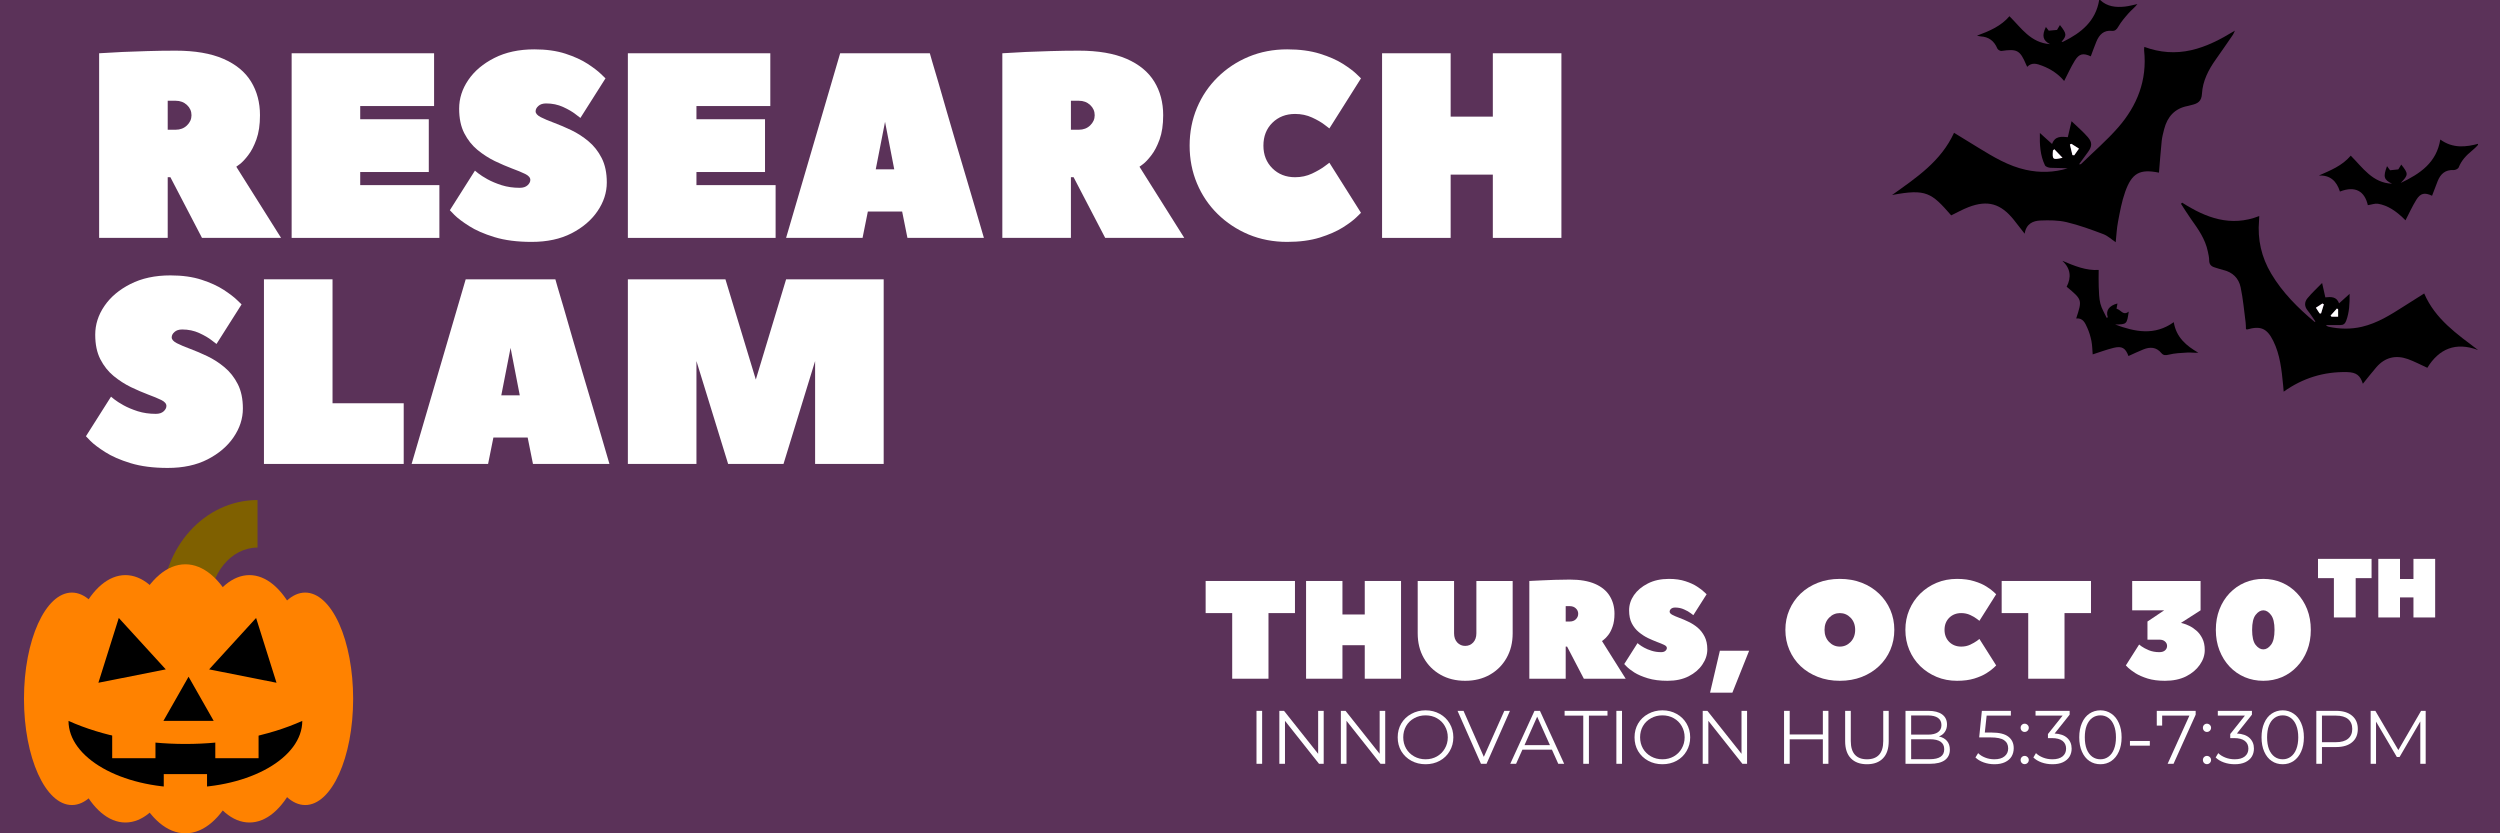 <svg xmlns="http://www.w3.org/2000/svg" xmlns:xlink="http://www.w3.org/1999/xlink" width="600" zoomAndPan="magnify" viewBox="0 0 450 150" height="200" preserveAspectRatio="xMidYMid meet" version="1.0"><defs><g/><clipPath id="fe04ec94c7"><path d="M 340.285 0 L 446.035 0 L 446.035 70.5 L 340.285 70.5 Z M 340.285 0 " clip-rule="nonzero"/></clipPath><clipPath id="be10ba243a"><path d="M 0.543 5 L 63 5 L 63 44 L 0.543 44 Z M 0.543 5 " clip-rule="nonzero"/></clipPath><clipPath id="341bf5321a"><path d="M 52 36 L 106.035 36 L 106.035 70.5 L 52 70.5 Z M 52 36 " clip-rule="nonzero"/></clipPath><clipPath id="ac3d39f4d3"><path d="M 77 25 L 106.035 25 L 106.035 40 L 77 40 Z M 77 25 " clip-rule="nonzero"/></clipPath><clipPath id="92aa0e3a09"><rect x="0" width="107" y="0" height="71"/></clipPath><clipPath id="527b0ee526"><path d="M 4.316 106 L 22 106 L 22 145 L 4.316 145 Z M 4.316 106 " clip-rule="nonzero"/></clipPath><clipPath id="a2d657a21b"><path d="M 46 106 L 63.566 106 L 63.566 145 L 46 145 Z M 46 106 " clip-rule="nonzero"/></clipPath><clipPath id="1c3bc050aa"><rect x="0" width="271" y="0" height="103"/></clipPath><clipPath id="d6af04948e"><rect x="0" width="224" y="0" height="46"/></clipPath></defs><rect x="-45" width="540" fill="#ffffff" y="-15" height="180" fill-opacity="1"/><rect x="-45" width="540" fill="#ffffff" y="-15" height="180" fill-opacity="1"/><rect x="-45" width="540" fill="#5b3259" y="-15" height="180" fill-opacity="1"/><g clip-path="url(#fe04ec94c7)"><g transform="matrix(1, 0, 0, 1, 340, -0)"><g clip-path="url(#92aa0e3a09)"><path fill="#000000" d="M 37.852 0 C 37.227 3.82 34.613 5.91 31.414 7.484 C 31.34 7.52 31.25 7.535 31.164 7.551 C 31.145 7.551 31.117 7.516 31.094 7.5 C 32.051 6.379 32.023 6.07 30.789 4.508 C 30.602 4.82 30.426 5.109 30.262 5.387 C 29.797 5.43 29.34 5.473 28.777 5.523 C 28.66 5.367 28.465 5.117 28.262 4.855 C 27.512 6.41 27.695 7.289 29.008 7.949 C 25.5 7.699 23.828 5.023 21.703 2.918 C 20.18 4.703 18.137 5.574 15.852 6.422 C 16.211 6.492 16.363 6.543 16.516 6.551 C 17.977 6.633 18.949 7.363 19.516 8.727 C 19.609 8.949 20.035 9.207 20.266 9.172 C 23.078 8.758 23.609 9.039 24.707 11.633 C 24.754 11.742 24.809 11.848 24.895 12.031 C 25.75 11.152 26.688 11.492 27.598 11.836 C 29.145 12.422 30.496 13.32 31.547 14.578 C 32.195 13.328 32.75 12.078 33.461 10.922 C 34.246 9.648 34.98 9.504 36.34 10.141 C 36.676 9.25 36.992 8.352 37.355 7.473 C 37.867 6.242 38.668 5.41 40.137 5.551 C 40.691 5.602 40.988 5.336 41.289 4.809 C 41.801 3.922 42.488 3.121 43.172 2.348 C 43.656 1.797 44.262 1.355 44.734 0.73 C 43.988 0.887 43.254 1.102 42.5 1.184 C 40.875 1.359 39.305 1.215 38.027 0.004 C 37.969 0 37.91 0 37.852 0 Z M 37.852 0 " fill-opacity="1" fill-rule="nonzero"/><g clip-path="url(#be10ba243a)"><path fill="#000000" d="M 11.727 23.902 C 9.375 29.051 4.961 31.965 0.566 35.105 C 6.754 33.93 7.68 34.719 11.215 38.766 C 12.258 38.266 13.273 37.688 14.348 37.277 C 17.789 35.965 20.137 36.645 22.484 39.566 C 23.113 40.348 23.719 41.145 24.438 42.066 C 24.719 40.266 25.938 39.742 27.297 39.691 C 28.863 39.629 30.484 39.629 31.992 39.988 C 34.242 40.52 36.43 41.328 38.598 42.145 C 39.402 42.445 40.078 43.098 40.828 43.602 C 40.953 42.441 41.004 41.164 41.242 39.922 C 41.59 38.102 41.914 36.254 42.535 34.52 C 43.746 31.117 45.184 30.387 48.613 31.078 C 48.773 29.176 48.91 27.273 49.105 25.375 C 49.18 24.664 49.367 23.961 49.543 23.266 C 50.125 21.012 51.449 19.508 53.809 19.074 C 54.043 19.031 54.27 18.945 54.5 18.895 C 55.586 18.645 56.281 18.25 56.355 16.855 C 56.484 14.57 57.527 12.547 58.852 10.688 C 59.891 9.227 60.902 7.742 61.922 6.266 C 62.031 6.105 62.094 5.91 62.285 5.512 C 59.676 7.102 57.18 8.406 54.402 9.035 C 51.57 9.676 48.781 9.473 45.977 8.441 C 45.961 8.695 45.922 8.887 45.941 9.07 C 46.52 14.434 44.691 19.023 41.254 22.957 C 39.215 25.289 36.844 27.324 34.621 29.492 C 34.547 29.562 34.449 29.613 34.238 29.559 C 34.773 28.824 35.309 28.09 35.844 27.355 C 36.57 26.355 36.641 25.645 35.816 24.691 C 34.965 23.703 33.957 22.855 32.879 21.816 C 32.629 22.891 32.426 23.75 32.207 24.688 C 31.082 24.59 29.914 24.43 29.371 25.918 C 28.637 25.25 27.98 24.66 27.176 23.934 C 27.121 26.062 27.234 27.977 28.094 29.758 C 28.219 30.012 28.73 30.184 29.07 30.203 C 30.105 30.262 31.141 30.223 32.176 30.305 C 29.68 31.062 27.16 31.125 24.625 30.562 C 21.512 29.875 18.828 28.254 16.152 26.617 C 14.703 25.73 13.258 24.84 11.727 23.902 Z M 29.531 27.086 C 29.613 27.012 29.695 26.938 29.777 26.863 C 30.23 27.336 30.684 27.812 31.254 28.402 C 29.473 28.793 29.41 28.734 29.531 27.086 Z M 34.211 26.75 C 33.887 27.211 33.625 27.582 33.363 27.949 C 33.258 27.938 33.148 27.93 33.039 27.918 C 32.887 27.281 32.734 26.645 32.582 26.008 C 32.668 25.969 32.758 25.926 32.848 25.887 C 33.266 26.152 33.684 26.418 34.211 26.75 Z M 34.211 26.75 " fill-opacity="1" fill-rule="nonzero"/></g><g clip-path="url(#341bf5321a)"><path fill="#000000" d="M 52.578 36.688 C 53.176 37.598 53.746 38.531 54.375 39.418 C 55.664 41.227 56.953 43.027 57.41 45.27 C 57.52 45.797 57.652 46.332 57.652 46.863 C 57.652 47.598 58.02 47.949 58.652 48.137 C 59.168 48.285 59.672 48.48 60.191 48.602 C 61.879 48.992 62.977 50.09 63.316 51.719 C 63.75 53.789 63.934 55.914 64.211 58.02 C 64.266 58.43 64.254 58.848 64.273 59.242 C 64.395 59.273 64.453 59.312 64.496 59.301 C 66.914 58.613 68.055 59.086 69.191 61.375 C 70.426 63.867 70.691 66.598 70.961 69.316 C 71.004 69.73 71.031 70.141 71.062 70.5 C 74.504 68.047 78.297 66.883 82.461 66.977 C 84.168 67.016 84.84 67.586 85.316 69.078 C 86.137 68.07 86.914 67.055 87.75 66.094 C 89.301 64.312 91.238 63.859 93.418 64.633 C 94.562 65.043 95.645 65.625 96.918 66.203 C 99.012 62.785 102.023 61.492 106.055 63.008 C 102.27 60.129 98.352 57.469 96.355 52.824 C 95.074 53.637 93.867 54.395 92.664 55.16 C 90.297 56.668 87.926 58.172 85.141 58.82 C 83.16 59.285 81.18 59.238 79.203 58.828 C 79.012 58.789 78.832 58.703 78.672 58.508 C 79.535 58.508 80.395 58.5 81.254 58.512 C 81.805 58.516 82.109 58.281 82.309 57.75 C 82.879 56.23 82.949 54.668 82.93 52.895 C 82.25 53.508 81.688 54.016 81.031 54.605 C 80.59 53.367 79.586 53.418 78.559 53.523 C 78.375 52.695 78.207 51.949 77.98 50.934 C 77.012 51.934 76.113 52.75 75.348 53.68 C 74.789 54.352 74.754 55.137 75.379 55.895 C 75.891 56.516 76.312 57.211 76.777 57.875 C 76.711 57.906 76.645 57.961 76.633 57.949 C 73.617 55.422 70.848 52.668 68.816 49.254 C 67.062 46.309 66.328 43.113 66.629 39.684 C 66.645 39.477 66.648 39.27 66.664 38.887 C 61.52 40.906 57.062 39.207 52.785 36.477 C 52.719 36.547 52.648 36.617 52.578 36.688 Z M 78.031 54.633 C 78.121 54.68 78.207 54.73 78.293 54.777 C 78.125 55.324 77.953 55.875 77.785 56.426 C 77.695 56.418 77.609 56.41 77.52 56.402 C 77.316 56.086 77.113 55.773 76.863 55.391 C 77.281 55.121 77.656 54.875 78.031 54.633 Z M 79.676 57 C 79.621 56.934 79.562 56.867 79.504 56.805 C 79.887 56.379 80.27 55.953 80.652 55.527 C 80.723 55.578 80.789 55.633 80.859 55.684 C 80.859 56.109 80.859 56.535 80.859 57 C 80.426 57 80.051 57 79.676 57 Z M 79.676 57 " fill-opacity="1" fill-rule="nonzero"/></g><path fill="#000000" d="M 51.277 57.988 C 47.82 60.469 44.336 59.742 40.723 58.418 C 42.836 58.379 42.836 58.379 43.172 56.082 C 42.156 56.902 41.758 55.742 40.977 55.57 C 41.031 55.262 41.082 54.945 41.141 54.625 C 39.613 55.02 38.988 55.93 39.406 57.109 C 39.336 57.145 39.27 57.18 39.203 57.211 C 38.812 56.359 38.289 55.539 38.066 54.645 C 37.82 53.672 37.816 52.629 37.77 51.613 C 37.727 50.633 37.762 49.645 37.762 48.59 C 35.469 48.73 33.391 47.859 31.227 46.945 C 32.727 48.332 32.871 49.926 31.996 51.613 C 34.812 53.953 34.812 53.953 33.715 57.32 C 34.941 57.199 35.324 58.148 35.707 58.992 C 36.051 59.75 36.297 60.566 36.457 61.383 C 36.617 62.191 36.617 63.027 36.684 63.793 C 37.922 63.398 39.172 62.926 40.461 62.609 C 41.965 62.246 42.586 62.645 43.125 64.086 C 44.02 63.684 44.902 63.254 45.809 62.895 C 47.012 62.41 48.137 62.453 49.043 63.551 C 49.406 63.984 49.789 63.984 50.371 63.84 C 51.449 63.574 52.586 63.523 53.703 63.461 C 54.344 63.422 54.996 63.535 55.707 63.492 C 53.535 62.246 51.723 60.727 51.277 57.988 Z M 51.277 57.988 " fill-opacity="1" fill-rule="nonzero"/><g clip-path="url(#ac3d39f4d3)"><path fill="#000000" d="M 83.133 28.016 C 81.574 29.863 79.48 30.664 77.391 31.598 C 79.43 31.5 80.582 32.578 81.188 34.48 C 83.98 33.391 85.641 34.438 86.211 36.934 C 86.918 36.824 87.504 36.59 88.035 36.676 C 89.75 36.953 91.359 37.988 92.988 39.66 C 93.621 38.441 94.199 37.156 94.934 35.969 C 95.688 34.75 96.449 34.609 97.77 35.238 C 98.109 34.352 98.434 33.461 98.789 32.578 C 99.309 31.293 100.172 30.527 101.656 30.613 C 101.957 30.629 102.461 30.383 102.562 30.137 C 103.066 28.852 103.965 27.93 104.996 27.09 C 105.457 26.719 105.871 26.297 106.277 25.824 C 103.855 26.516 101.5 26.742 99.254 25.117 C 98.566 29.289 95.645 31.254 92.129 32.934 C 93.535 31.473 93.535 31.277 92.227 29.625 C 92.031 29.945 91.852 30.238 91.695 30.492 C 91.199 30.543 90.73 30.59 90.207 30.645 C 90.062 30.449 89.875 30.195 89.664 29.906 C 88.941 31.836 89.09 32.344 90.566 33.07 C 87.051 32.922 85.32 30.207 83.133 28.016 Z M 83.133 28.016 " fill-opacity="1" fill-rule="nonzero"/></g><path fill="#ffffff" d="M 29.531 27.086 C 29.41 28.734 29.473 28.793 31.254 28.402 C 30.684 27.809 30.23 27.336 29.777 26.863 C 29.695 26.938 29.613 27.012 29.531 27.086 Z M 29.531 27.086 " fill-opacity="1" fill-rule="nonzero"/><path fill="#ffffff" d="M 34.211 26.75 C 33.684 26.418 33.266 26.152 32.848 25.887 C 32.758 25.93 32.668 25.969 32.582 26.008 C 32.734 26.645 32.887 27.281 33.039 27.918 C 33.148 27.93 33.258 27.941 33.363 27.949 C 33.625 27.582 33.887 27.211 34.211 26.75 Z M 34.211 26.75 " fill-opacity="1" fill-rule="nonzero"/><path fill="#ffffff" d="M 78.031 54.633 C 77.656 54.875 77.281 55.121 76.863 55.391 C 77.113 55.773 77.316 56.086 77.52 56.402 C 77.609 56.41 77.695 56.418 77.785 56.426 C 77.953 55.875 78.125 55.324 78.293 54.777 C 78.207 54.73 78.121 54.68 78.031 54.633 Z M 78.031 54.633 " fill-opacity="1" fill-rule="nonzero"/><path fill="#ffffff" d="M 79.676 57 C 80.051 57 80.426 57 80.859 57 C 80.859 56.535 80.859 56.109 80.859 55.684 C 80.789 55.633 80.723 55.578 80.652 55.527 C 80.27 55.953 79.887 56.379 79.504 56.805 C 79.562 56.867 79.621 56.934 79.676 57 Z M 79.676 57 " fill-opacity="1" fill-rule="nonzero"/></g></g></g><path fill="#7f6000" d="M 46.355 128.059 C 36.855 128.059 29.148 119.539 29.148 109.031 C 29.148 98.523 36.855 90.008 46.355 90.008 L 46.355 98.562 C 41.605 98.562 37.754 103.25 37.754 109.031 C 37.754 114.812 41.605 119.5 46.355 119.5 Z M 46.355 128.059 " fill-opacity="1" fill-rule="evenodd"/><g clip-path="url(#527b0ee526)"><path fill="#ff8200" d="M 4.316 125.785 C 4.316 115.223 8.18 106.664 12.945 106.664 C 15.234 106.664 17.426 108.68 19.047 112.266 C 20.664 115.852 21.574 120.715 21.574 125.785 C 21.574 136.344 17.711 144.906 12.945 144.906 C 8.18 144.906 4.316 136.344 4.316 125.785 Z M 4.316 125.785 " fill-opacity="1" fill-rule="evenodd"/></g><g clip-path="url(#a2d657a21b)"><path fill="#ff8200" d="M 46.309 125.785 C 46.309 115.223 50.172 106.664 54.938 106.664 C 57.227 106.664 59.418 108.68 61.039 112.266 C 62.656 115.852 63.566 120.715 63.566 125.785 C 63.566 136.344 59.703 144.906 54.938 144.906 C 50.172 144.906 46.309 136.344 46.309 125.785 Z M 46.309 125.785 " fill-opacity="1" fill-rule="evenodd"/></g><path fill="#ff8200" d="M 33.742 125.785 C 33.742 113.488 38.738 103.52 44.902 103.52 C 47.859 103.52 50.699 105.863 52.793 110.039 C 54.887 114.215 56.062 119.879 56.062 125.785 C 56.062 138.082 51.066 148.051 44.902 148.051 C 38.738 148.051 33.742 138.082 33.742 125.785 Z M 33.742 125.785 " fill-opacity="1" fill-rule="evenodd"/><path fill="#ff8200" d="M 11.418 125.785 C 11.418 113.488 16.418 103.52 22.578 103.52 C 25.539 103.52 28.379 105.863 30.473 110.039 C 32.566 114.215 33.742 119.879 33.742 125.785 C 33.742 138.082 28.742 148.051 22.578 148.051 C 16.418 148.051 11.418 138.082 11.418 125.785 Z M 11.418 125.785 " fill-opacity="1" fill-rule="evenodd"/><path fill="#ff8200" d="M 21.309 125.785 C 21.309 112.414 26.707 101.574 33.371 101.574 C 36.57 101.574 39.637 104.125 41.898 108.664 C 44.16 113.207 45.434 119.363 45.434 125.785 C 45.434 139.156 40.031 149.996 33.371 149.996 C 26.707 149.996 21.309 139.156 21.309 125.785 Z M 21.309 125.785 " fill-opacity="1" fill-rule="evenodd"/><path fill="#000000" d="M 17.711 122.895 L 21.383 111.234 L 29.84 120.488 Z M 17.711 122.895 " fill-opacity="1" fill-rule="evenodd"/><path fill="#000000" d="M 49.77 122.895 L 46.098 111.234 L 37.641 120.488 Z M 49.77 122.895 " fill-opacity="1" fill-rule="evenodd"/><path fill="#000000" d="M 29.414 129.762 L 33.941 121.809 L 38.465 129.762 Z M 29.414 129.762 " fill-opacity="1" fill-rule="evenodd"/><path fill="#000000" d="M 54.41 129.762 C 54.41 136.398 44.988 141.777 33.371 141.777 C 21.75 141.777 12.332 136.398 12.332 129.762 C 24.684 135.297 42.059 135.297 54.41 129.762 Z M 54.41 129.762 " fill-opacity="1" fill-rule="evenodd"/><path fill="#ff8200" d="M 20.195 129.762 L 27.984 129.762 L 27.984 136.477 L 20.195 136.477 Z M 20.195 129.762 " fill-opacity="1" fill-rule="evenodd"/><path fill="#ff8200" d="M 38.754 129.762 L 46.543 129.762 L 46.543 136.477 L 38.754 136.477 Z M 38.754 129.762 " fill-opacity="1" fill-rule="evenodd"/><path fill="#ff8200" d="M 29.477 139.34 L 37.266 139.34 L 37.266 146.055 L 29.477 146.055 Z M 29.477 139.34 " fill-opacity="1" fill-rule="evenodd"/><g transform="matrix(1, 0, 0, 1, 14, -0)"><g clip-path="url(#1c3bc050aa)"><g fill="#ffffff" fill-opacity="1"><g transform="translate(1, 42.822)"><g><path d="M 35.594 0 L 21.359 0 L 15.672 -10.922 L 15.188 -10.922 L 15.188 0 L 2.844 0 L 2.844 -33.234 C 2.844 -33.234 3.223 -33.254 3.984 -33.297 C 4.742 -33.348 5.77 -33.406 7.062 -33.469 C 8.363 -33.531 9.836 -33.582 11.484 -33.625 C 13.129 -33.676 14.836 -33.703 16.609 -33.703 C 20.086 -33.703 22.953 -33.211 25.203 -32.234 C 27.453 -31.254 29.113 -29.891 30.188 -28.141 C 31.258 -26.398 31.797 -24.379 31.797 -22.078 C 31.797 -20.367 31.582 -18.922 31.156 -17.734 C 30.727 -16.547 30.227 -15.586 29.656 -14.859 C 29.094 -14.129 28.598 -13.602 28.172 -13.281 C 27.742 -12.969 27.531 -12.812 27.531 -12.812 Z M 15.188 -19.469 L 16.609 -19.469 C 17.43 -19.469 18.113 -19.727 18.656 -20.25 C 19.195 -20.77 19.469 -21.379 19.469 -22.078 C 19.469 -22.805 19.195 -23.422 18.656 -23.922 C 18.113 -24.43 17.43 -24.688 16.609 -24.688 L 15.188 -24.688 Z M 15.188 -19.469 "/></g></g></g><g fill="#ffffff" fill-opacity="1"><g transform="translate(35.651, 42.822)"><g><path d="M 15.188 -11.859 L 15.188 -9.5 L 29.438 -9.5 L 29.438 0 L 2.844 0 L 2.844 -33.234 L 28.484 -33.234 L 28.484 -23.734 L 15.188 -23.734 L 15.188 -21.359 L 27.531 -21.359 L 27.531 -11.859 Z M 15.188 -11.859 "/></g></g></g><g fill="#ffffff" fill-opacity="1"><g transform="translate(66.505, 42.822)"><g><path d="M 13.047 -9.016 C 13.648 -9.016 14.117 -9.164 14.453 -9.469 C 14.785 -9.77 14.953 -10.094 14.953 -10.438 C 14.953 -10.852 14.641 -11.211 14.016 -11.516 C 13.398 -11.816 12.609 -12.145 11.641 -12.5 C 10.68 -12.863 9.656 -13.305 8.562 -13.828 C 7.477 -14.359 6.441 -15.023 5.453 -15.828 C 4.473 -16.641 3.676 -17.645 3.062 -18.844 C 2.445 -20.051 2.141 -21.523 2.141 -23.266 C 2.141 -25.098 2.691 -26.82 3.797 -28.438 C 4.898 -30.051 6.461 -31.367 8.484 -32.391 C 10.516 -33.422 12.91 -33.938 15.672 -33.938 C 17.816 -33.938 19.688 -33.676 21.281 -33.156 C 22.883 -32.633 24.219 -32.023 25.281 -31.328 C 26.344 -30.629 27.141 -30.02 27.672 -29.5 C 28.211 -28.977 28.484 -28.719 28.484 -28.719 L 23.969 -21.594 C 23.969 -21.594 23.68 -21.812 23.109 -22.25 C 22.547 -22.695 21.797 -23.133 20.859 -23.562 C 19.93 -23.988 18.91 -24.203 17.797 -24.203 C 17.203 -24.203 16.738 -24.051 16.406 -23.75 C 16.07 -23.457 15.906 -23.133 15.906 -22.781 C 15.906 -22.406 16.211 -22.055 16.828 -21.734 C 17.441 -21.422 18.238 -21.082 19.219 -20.719 C 20.207 -20.352 21.242 -19.91 22.328 -19.391 C 23.422 -18.867 24.453 -18.203 25.422 -17.391 C 26.391 -16.586 27.18 -15.582 27.797 -14.375 C 28.41 -13.176 28.719 -11.707 28.719 -9.969 C 28.719 -8.164 28.16 -6.445 27.047 -4.812 C 25.941 -3.188 24.383 -1.859 22.375 -0.828 C 20.375 0.203 17.977 0.719 15.188 0.719 C 12.594 0.719 10.363 0.43 8.5 -0.141 C 6.633 -0.711 5.109 -1.379 3.922 -2.141 C 2.734 -2.898 1.859 -3.562 1.297 -4.125 C 0.742 -4.695 0.469 -4.984 0.469 -4.984 L 4.984 -12.109 C 4.984 -12.109 5.18 -11.945 5.578 -11.625 C 5.973 -11.312 6.523 -10.957 7.234 -10.562 C 7.953 -10.164 8.805 -9.805 9.797 -9.484 C 10.797 -9.172 11.879 -9.016 13.047 -9.016 Z M 13.047 -9.016 "/></g></g><g transform="translate(96.172, 42.822)"><g><path d="M 15.188 -11.859 L 15.188 -9.5 L 29.438 -9.5 L 29.438 0 L 2.844 0 L 2.844 -33.234 L 28.484 -33.234 L 28.484 -23.734 L 15.188 -23.734 L 15.188 -21.359 L 27.531 -21.359 L 27.531 -11.859 Z M 15.188 -11.859 "/></g></g></g><g fill="#ffffff" fill-opacity="1"><g transform="translate(127.026, 42.822)"><g><path d="M 26.344 -33.234 C 26.344 -33.203 26.484 -32.707 26.766 -31.75 C 27.055 -30.801 27.43 -29.535 27.891 -27.953 C 28.348 -26.367 28.859 -24.598 29.422 -22.641 C 29.992 -20.68 30.586 -18.648 31.203 -16.547 C 31.828 -14.441 32.43 -12.406 33.016 -10.438 C 33.598 -8.477 34.117 -6.711 34.578 -5.141 C 35.035 -3.578 35.398 -2.328 35.672 -1.391 C 35.941 -0.461 36.078 0 36.078 0 L 22.312 0 L 21.359 -4.75 L 15.188 -4.75 L 14.234 0 L 0.469 0 L 10.203 -33.234 Z M 16.609 -12.344 L 19.938 -12.344 L 18.281 -20.891 Z M 16.609 -12.344 "/></g></g></g><g fill="#ffffff" fill-opacity="1"><g transform="translate(163.576, 42.822)"><g><path d="M 35.594 0 L 21.359 0 L 15.672 -10.922 L 15.188 -10.922 L 15.188 0 L 2.844 0 L 2.844 -33.234 C 2.844 -33.234 3.223 -33.254 3.984 -33.297 C 4.742 -33.348 5.77 -33.406 7.062 -33.469 C 8.363 -33.531 9.836 -33.582 11.484 -33.625 C 13.129 -33.676 14.836 -33.703 16.609 -33.703 C 20.086 -33.703 22.953 -33.211 25.203 -32.234 C 27.453 -31.254 29.113 -29.891 30.188 -28.141 C 31.258 -26.398 31.797 -24.379 31.797 -22.078 C 31.797 -20.367 31.582 -18.922 31.156 -17.734 C 30.727 -16.547 30.227 -15.586 29.656 -14.859 C 29.094 -14.129 28.598 -13.602 28.172 -13.281 C 27.742 -12.969 27.531 -12.812 27.531 -12.812 Z M 15.188 -19.469 L 16.609 -19.469 C 17.43 -19.469 18.113 -19.727 18.656 -20.25 C 19.195 -20.77 19.469 -21.379 19.469 -22.078 C 19.469 -22.805 19.195 -23.422 18.656 -23.922 C 18.113 -24.43 17.43 -24.688 16.609 -24.688 L 15.188 -24.688 Z M 15.188 -19.469 "/></g></g></g><g fill="#ffffff" fill-opacity="1"><g transform="translate(198.227, 42.822)"><g><path d="M 1.906 -16.609 C 1.906 -19.047 2.348 -21.316 3.234 -23.422 C 4.117 -25.523 5.359 -27.359 6.953 -28.922 C 8.547 -30.492 10.406 -31.723 12.531 -32.609 C 14.656 -33.492 16.969 -33.938 19.469 -33.938 C 21.707 -33.938 23.664 -33.676 25.344 -33.156 C 27.02 -32.633 28.406 -32.023 29.5 -31.328 C 30.594 -30.629 31.406 -30.02 31.938 -29.5 C 32.477 -28.977 32.75 -28.719 32.75 -28.719 L 27.062 -19.703 C 27.062 -19.703 26.773 -19.922 26.203 -20.359 C 25.629 -20.805 24.875 -21.242 23.938 -21.672 C 23.008 -22.098 21.992 -22.312 20.891 -22.312 C 19.242 -22.312 17.879 -21.781 16.797 -20.719 C 15.723 -19.656 15.188 -18.285 15.188 -16.609 C 15.188 -14.961 15.723 -13.602 16.797 -12.531 C 17.879 -11.457 19.242 -10.922 20.891 -10.922 C 21.992 -10.922 23.008 -11.141 23.938 -11.578 C 24.875 -12.023 25.629 -12.461 26.203 -12.891 C 26.773 -13.316 27.062 -13.531 27.062 -13.531 L 32.75 -4.516 C 32.75 -4.516 32.477 -4.25 31.938 -3.719 C 31.406 -3.195 30.594 -2.586 29.5 -1.891 C 28.406 -1.203 27.02 -0.594 25.344 -0.062 C 23.664 0.457 21.707 0.719 19.469 0.719 C 16.969 0.719 14.656 0.273 12.531 -0.609 C 10.406 -1.504 8.547 -2.734 6.953 -4.297 C 5.359 -5.859 4.117 -7.691 3.234 -9.797 C 2.348 -11.898 1.906 -14.172 1.906 -16.609 Z M 1.906 -16.609 "/></g></g></g><g fill="#ffffff" fill-opacity="1"><g transform="translate(231.929, 42.822)"><g><path d="M 15.188 -33.234 L 15.188 -21.828 L 22.781 -21.828 L 22.781 -33.234 L 35.125 -33.234 L 35.125 0 L 22.781 0 L 22.781 -11.391 L 15.188 -11.391 L 15.188 0 L 2.844 0 L 2.844 -33.234 Z M 15.188 -33.234 "/></g></g></g><g fill="#ffffff" fill-opacity="1"><g transform="translate(1, 83.509)"><g><path d="M 13.047 -9.016 C 13.648 -9.016 14.117 -9.164 14.453 -9.469 C 14.785 -9.77 14.953 -10.094 14.953 -10.438 C 14.953 -10.852 14.641 -11.211 14.016 -11.516 C 13.398 -11.816 12.609 -12.145 11.641 -12.5 C 10.68 -12.863 9.656 -13.305 8.562 -13.828 C 7.477 -14.359 6.441 -15.023 5.453 -15.828 C 4.473 -16.641 3.676 -17.645 3.062 -18.844 C 2.445 -20.051 2.141 -21.523 2.141 -23.266 C 2.141 -25.098 2.691 -26.82 3.797 -28.438 C 4.898 -30.051 6.461 -31.367 8.484 -32.391 C 10.516 -33.422 12.91 -33.938 15.672 -33.938 C 17.816 -33.938 19.688 -33.676 21.281 -33.156 C 22.883 -32.633 24.219 -32.023 25.281 -31.328 C 26.344 -30.629 27.141 -30.02 27.672 -29.5 C 28.211 -28.977 28.484 -28.719 28.484 -28.719 L 23.969 -21.594 C 23.969 -21.594 23.68 -21.812 23.109 -22.25 C 22.547 -22.695 21.797 -23.133 20.859 -23.562 C 19.93 -23.988 18.91 -24.203 17.797 -24.203 C 17.203 -24.203 16.738 -24.051 16.406 -23.75 C 16.07 -23.457 15.906 -23.133 15.906 -22.781 C 15.906 -22.406 16.211 -22.055 16.828 -21.734 C 17.441 -21.422 18.238 -21.082 19.219 -20.719 C 20.207 -20.352 21.242 -19.91 22.328 -19.391 C 23.422 -18.867 24.453 -18.203 25.422 -17.391 C 26.391 -16.586 27.18 -15.582 27.797 -14.375 C 28.41 -13.176 28.719 -11.707 28.719 -9.969 C 28.719 -8.164 28.16 -6.445 27.047 -4.812 C 25.941 -3.188 24.383 -1.859 22.375 -0.828 C 20.375 0.203 17.977 0.719 15.188 0.719 C 12.594 0.719 10.363 0.43 8.5 -0.141 C 6.633 -0.711 5.109 -1.379 3.922 -2.141 C 2.734 -2.898 1.859 -3.562 1.297 -4.125 C 0.742 -4.695 0.469 -4.984 0.469 -4.984 L 4.984 -12.109 C 4.984 -12.109 5.18 -11.945 5.578 -11.625 C 5.973 -11.312 6.523 -10.957 7.234 -10.562 C 7.953 -10.164 8.805 -9.805 9.797 -9.484 C 10.797 -9.172 11.879 -9.016 13.047 -9.016 Z M 13.047 -9.016 "/></g></g><g transform="translate(30.667, 83.509)"><g><path d="M 15.188 -33.234 L 15.188 -10.922 L 28 -10.922 L 28 0 L 2.844 0 L 2.844 -33.234 Z M 15.188 -33.234 "/></g></g><g transform="translate(59.622, 83.509)"><g><path d="M 26.344 -33.234 C 26.344 -33.203 26.484 -32.707 26.766 -31.75 C 27.055 -30.801 27.43 -29.535 27.891 -27.953 C 28.348 -26.367 28.859 -24.598 29.422 -22.641 C 29.992 -20.68 30.586 -18.648 31.203 -16.547 C 31.828 -14.441 32.43 -12.406 33.016 -10.438 C 33.598 -8.477 34.117 -6.711 34.578 -5.141 C 35.035 -3.578 35.398 -2.328 35.672 -1.391 C 35.941 -0.461 36.078 0 36.078 0 L 22.312 0 L 21.359 -4.75 L 15.188 -4.75 L 14.234 0 L 0.469 0 L 10.203 -33.234 Z M 16.609 -12.344 L 19.938 -12.344 L 18.281 -20.891 Z M 16.609 -12.344 "/></g></g></g><g fill="#ffffff" fill-opacity="1"><g transform="translate(96.172, 83.509)"><g><path d="M 30.859 0 L 20.891 0 L 15.188 -18.516 L 15.188 0 L 2.844 0 L 2.844 -33.234 L 20.406 -33.234 L 25.875 -15.188 L 31.328 -33.234 L 48.891 -33.234 L 48.891 0 L 36.547 0 L 36.547 -18.516 Z M 30.859 0 "/></g></g></g></g></g><g transform="matrix(1, 0, 0, 1, 216, 96)"><g clip-path="url(#d6af04948e)"><g fill="#ffffff" fill-opacity="1"><g transform="translate(0.515, 26.169)"><g><path d="M 0.5 -17.594 L 16.578 -17.594 L 16.578 -11.812 L 11.812 -11.812 L 11.812 0 L 5.281 0 L 5.281 -11.812 L 0.5 -11.812 Z M 0.5 -17.594 "/></g></g></g><g fill="#ffffff" fill-opacity="1"><g transform="translate(17.593, 26.169)"><g><path d="M 8.047 -17.594 L 8.047 -11.562 L 12.062 -11.562 L 12.062 -17.594 L 18.594 -17.594 L 18.594 0 L 12.062 0 L 12.062 -6.031 L 8.047 -6.031 L 8.047 0 L 1.5 0 L 1.5 -17.594 Z M 8.047 -17.594 "/></g></g></g><g fill="#ffffff" fill-opacity="1"><g transform="translate(37.686, 26.169)"><g><path d="M 10.047 -5.906 C 10.617 -5.906 11.098 -6.109 11.484 -6.516 C 11.867 -6.93 12.062 -7.484 12.062 -8.172 L 12.062 -17.594 L 18.594 -17.594 L 18.594 -8.172 C 18.594 -6.492 18.227 -5.016 17.5 -3.734 C 16.77 -2.453 15.766 -1.445 14.484 -0.719 C 13.203 0.008 11.723 0.375 10.047 0.375 C 8.367 0.375 6.891 0.008 5.609 -0.719 C 4.328 -1.445 3.32 -2.453 2.594 -3.734 C 1.863 -5.016 1.5 -6.492 1.5 -8.172 L 1.5 -17.594 L 8.047 -17.594 L 8.047 -8.172 C 8.047 -7.484 8.238 -6.93 8.625 -6.516 C 9.008 -6.109 9.484 -5.906 10.047 -5.906 Z M 10.047 -5.906 "/></g></g></g><g fill="#ffffff" fill-opacity="1"><g transform="translate(57.779, 26.169)"><g><path d="M 18.844 0 L 11.312 0 L 8.297 -5.781 L 8.047 -5.781 L 8.047 0 L 1.5 0 L 1.5 -17.594 C 1.5 -17.594 1.703 -17.602 2.109 -17.625 C 2.516 -17.645 3.062 -17.672 3.75 -17.703 C 4.438 -17.742 5.211 -17.773 6.078 -17.797 C 6.953 -17.828 7.859 -17.844 8.797 -17.844 C 10.641 -17.844 12.156 -17.582 13.344 -17.062 C 14.531 -16.539 15.406 -15.816 15.969 -14.891 C 16.539 -13.973 16.828 -12.906 16.828 -11.688 C 16.828 -10.781 16.711 -10.008 16.484 -9.375 C 16.266 -8.75 16.004 -8.242 15.703 -7.859 C 15.398 -7.473 15.133 -7.195 14.906 -7.031 C 14.688 -6.863 14.578 -6.781 14.578 -6.781 Z M 8.047 -10.297 L 8.797 -10.297 C 9.234 -10.297 9.594 -10.43 9.875 -10.703 C 10.156 -10.984 10.297 -11.312 10.297 -11.688 C 10.297 -12.07 10.156 -12.395 9.875 -12.656 C 9.594 -12.926 9.234 -13.062 8.797 -13.062 L 8.047 -13.062 Z M 8.047 -10.297 "/></g></g></g><g fill="#ffffff" fill-opacity="1"><g transform="translate(76.113, 26.169)"><g><path d="M 6.906 -4.781 C 7.227 -4.781 7.477 -4.859 7.656 -5.016 C 7.832 -5.172 7.922 -5.344 7.922 -5.531 C 7.922 -5.75 7.754 -5.938 7.422 -6.094 C 7.098 -6.25 6.68 -6.422 6.172 -6.609 C 5.66 -6.805 5.113 -7.039 4.531 -7.312 C 3.957 -7.594 3.41 -7.945 2.891 -8.375 C 2.367 -8.801 1.941 -9.332 1.609 -9.969 C 1.285 -10.602 1.125 -11.383 1.125 -12.312 C 1.125 -13.281 1.414 -14.191 2 -15.047 C 2.594 -15.898 3.426 -16.598 4.5 -17.141 C 5.57 -17.691 6.836 -17.969 8.297 -17.969 C 9.43 -17.969 10.422 -17.828 11.266 -17.547 C 12.109 -17.273 12.812 -16.953 13.375 -16.578 C 13.938 -16.211 14.359 -15.891 14.641 -15.609 C 14.93 -15.336 15.078 -15.203 15.078 -15.203 L 12.688 -11.438 C 12.688 -11.438 12.535 -11.551 12.234 -11.781 C 11.93 -12.02 11.531 -12.25 11.031 -12.469 C 10.539 -12.695 10.004 -12.812 9.422 -12.812 C 9.098 -12.812 8.848 -12.734 8.672 -12.578 C 8.504 -12.422 8.422 -12.25 8.422 -12.062 C 8.422 -11.863 8.582 -11.676 8.906 -11.5 C 9.227 -11.332 9.648 -11.148 10.172 -10.953 C 10.691 -10.766 11.238 -10.531 11.812 -10.25 C 12.395 -9.977 12.941 -9.629 13.453 -9.203 C 13.961 -8.773 14.379 -8.242 14.703 -7.609 C 15.035 -6.973 15.203 -6.195 15.203 -5.281 C 15.203 -4.32 14.906 -3.41 14.312 -2.547 C 13.727 -1.68 12.906 -0.977 11.844 -0.438 C 10.781 0.102 9.516 0.375 8.047 0.375 C 6.672 0.375 5.488 0.223 4.5 -0.078 C 3.508 -0.379 2.695 -0.727 2.062 -1.125 C 1.438 -1.531 0.977 -1.883 0.688 -2.188 C 0.395 -2.488 0.25 -2.641 0.25 -2.641 L 2.641 -6.406 C 2.641 -6.406 2.742 -6.32 2.953 -6.156 C 3.16 -5.988 3.453 -5.801 3.828 -5.594 C 4.203 -5.383 4.656 -5.195 5.188 -5.031 C 5.719 -4.863 6.289 -4.781 6.906 -4.781 Z M 6.906 -4.781 "/></g></g></g><g fill="#ffffff" fill-opacity="1"><g transform="translate(91.81, 26.169)"><g><path d="M 1.766 -5.031 L 7.031 -5.031 L 4.016 2.516 L 0 2.516 Z M 1.766 -5.031 "/></g></g></g><g fill="#ffffff" fill-opacity="1"><g transform="translate(99.345, 26.169)"><g/></g></g><g fill="#ffffff" fill-opacity="1"><g transform="translate(104.368, 26.169)"><g><path d="M 13.562 -8.797 C 13.562 -9.68 13.289 -10.406 12.75 -10.969 C 12.207 -11.531 11.555 -11.812 10.797 -11.812 C 10.047 -11.812 9.398 -11.531 8.859 -10.969 C 8.316 -10.406 8.047 -9.68 8.047 -8.797 C 8.047 -7.922 8.316 -7.195 8.859 -6.625 C 9.398 -6.062 10.047 -5.781 10.797 -5.781 C 11.555 -5.781 12.207 -6.062 12.75 -6.625 C 13.289 -7.195 13.562 -7.922 13.562 -8.797 Z M 20.609 -8.797 C 20.609 -7.504 20.367 -6.301 19.891 -5.188 C 19.41 -4.07 18.734 -3.098 17.859 -2.266 C 16.992 -1.441 15.961 -0.797 14.766 -0.328 C 13.566 0.141 12.242 0.375 10.797 0.375 C 9.359 0.375 8.039 0.141 6.844 -0.328 C 5.645 -0.797 4.609 -1.441 3.734 -2.266 C 2.867 -3.098 2.195 -4.07 1.719 -5.188 C 1.238 -6.301 1 -7.504 1 -8.797 C 1 -10.086 1.238 -11.285 1.719 -12.391 C 2.195 -13.504 2.867 -14.477 3.734 -15.312 C 4.609 -16.145 5.645 -16.797 6.844 -17.266 C 8.039 -17.734 9.359 -17.969 10.797 -17.969 C 12.242 -17.969 13.566 -17.734 14.766 -17.266 C 15.961 -16.797 16.992 -16.145 17.859 -15.312 C 18.734 -14.477 19.41 -13.504 19.891 -12.391 C 20.367 -11.285 20.609 -10.086 20.609 -8.797 Z M 20.609 -8.797 "/></g></g></g><g fill="#ffffff" fill-opacity="1"><g transform="translate(125.968, 26.169)"><g><path d="M 1 -8.797 C 1 -10.086 1.234 -11.285 1.703 -12.391 C 2.172 -13.504 2.828 -14.477 3.672 -15.312 C 4.523 -16.145 5.508 -16.797 6.625 -17.266 C 7.75 -17.734 8.973 -17.969 10.297 -17.969 C 11.484 -17.969 12.52 -17.828 13.406 -17.547 C 14.301 -17.273 15.035 -16.953 15.609 -16.578 C 16.191 -16.211 16.625 -15.891 16.906 -15.609 C 17.195 -15.336 17.344 -15.203 17.344 -15.203 L 14.328 -10.422 C 14.328 -10.422 14.176 -10.535 13.875 -10.766 C 13.57 -11.004 13.172 -11.238 12.672 -11.469 C 12.18 -11.695 11.645 -11.812 11.062 -11.812 C 10.188 -11.812 9.461 -11.531 8.891 -10.969 C 8.328 -10.406 8.047 -9.68 8.047 -8.797 C 8.047 -7.922 8.328 -7.195 8.891 -6.625 C 9.461 -6.062 10.188 -5.781 11.062 -5.781 C 11.645 -5.781 12.18 -5.895 12.672 -6.125 C 13.172 -6.363 13.57 -6.594 13.875 -6.812 C 14.176 -7.039 14.328 -7.156 14.328 -7.156 L 17.344 -2.391 C 17.344 -2.391 17.195 -2.25 16.906 -1.969 C 16.625 -1.695 16.191 -1.375 15.609 -1 C 15.035 -0.633 14.301 -0.312 13.406 -0.031 C 12.52 0.238 11.484 0.375 10.297 0.375 C 8.973 0.375 7.75 0.141 6.625 -0.328 C 5.508 -0.797 4.523 -1.441 3.672 -2.266 C 2.828 -3.098 2.172 -4.07 1.703 -5.188 C 1.234 -6.301 1 -7.504 1 -8.797 Z M 1 -8.797 "/></g></g></g><g fill="#ffffff" fill-opacity="1"><g transform="translate(143.8, 26.169)"><g><path d="M 0.5 -17.594 L 16.578 -17.594 L 16.578 -11.812 L 11.812 -11.812 L 11.812 0 L 5.281 0 L 5.281 -11.812 L 0.5 -11.812 Z M 0.5 -17.594 "/></g></g></g><g fill="#ffffff" fill-opacity="1"><g transform="translate(160.879, 26.169)"><g/></g></g><g fill="#ffffff" fill-opacity="1"><g transform="translate(165.902, 26.169)"><g><path d="M 14.203 -12.312 L 10.672 -10.047 C 10.672 -10.047 10.812 -10.008 11.094 -9.938 C 11.383 -9.863 11.742 -9.723 12.172 -9.516 C 12.598 -9.316 13.023 -9.031 13.453 -8.656 C 13.879 -8.289 14.234 -7.82 14.516 -7.25 C 14.805 -6.688 14.953 -5.988 14.953 -5.156 C 14.953 -4.227 14.656 -3.344 14.062 -2.5 C 13.477 -1.656 12.656 -0.961 11.594 -0.422 C 10.531 0.109 9.258 0.375 7.781 0.375 C 6.594 0.375 5.555 0.238 4.672 -0.031 C 3.785 -0.312 3.051 -0.633 2.469 -1 C 1.895 -1.375 1.461 -1.695 1.172 -1.969 C 0.891 -2.25 0.75 -2.391 0.75 -2.391 L 3.141 -6.156 C 3.141 -6.156 3.289 -6.039 3.594 -5.812 C 3.906 -5.594 4.336 -5.363 4.891 -5.125 C 5.453 -4.895 6.082 -4.781 6.781 -4.781 C 7.219 -4.781 7.555 -4.883 7.797 -5.094 C 8.047 -5.312 8.172 -5.582 8.172 -5.906 C 8.172 -6.219 8.047 -6.484 7.797 -6.703 C 7.555 -6.922 7.219 -7.031 6.781 -7.031 L 4.641 -7.031 L 4.641 -10.297 L 7.656 -12.312 L 1.891 -12.312 L 1.891 -17.594 L 14.203 -17.594 Z M 14.203 -12.312 "/></g></g></g><g fill="#ffffff" fill-opacity="1"><g transform="translate(181.851, 26.169)"><g><path d="M 9.547 -12.312 C 9.047 -12.312 8.582 -12.035 8.156 -11.484 C 7.738 -10.941 7.531 -10.047 7.531 -8.797 C 7.531 -7.535 7.738 -6.633 8.156 -6.094 C 8.582 -5.551 9.047 -5.281 9.547 -5.281 C 10.047 -5.281 10.504 -5.551 10.922 -6.094 C 11.348 -6.633 11.562 -7.535 11.562 -8.797 C 11.562 -10.047 11.348 -10.941 10.922 -11.484 C 10.504 -12.035 10.047 -12.312 9.547 -12.312 Z M 9.547 0.375 C 8.359 0.375 7.242 0.156 6.203 -0.281 C 5.16 -0.727 4.25 -1.363 3.469 -2.188 C 2.695 -3.008 2.094 -3.977 1.656 -5.094 C 1.219 -6.207 1 -7.441 1 -8.797 C 1 -10.148 1.219 -11.383 1.656 -12.5 C 2.094 -13.613 2.695 -14.578 3.469 -15.391 C 4.25 -16.211 5.16 -16.848 6.203 -17.297 C 7.242 -17.742 8.359 -17.969 9.547 -17.969 C 10.734 -17.969 11.848 -17.742 12.891 -17.297 C 13.93 -16.848 14.836 -16.211 15.609 -15.391 C 16.391 -14.578 17 -13.613 17.438 -12.5 C 17.875 -11.383 18.094 -10.148 18.094 -8.797 C 18.094 -7.441 17.875 -6.207 17.438 -5.094 C 17 -3.977 16.391 -3.008 15.609 -2.188 C 14.836 -1.363 13.93 -0.727 12.891 -0.281 C 11.848 0.156 10.734 0.375 9.547 0.375 Z M 9.547 0.375 "/></g></g></g><g fill="#ffffff" fill-opacity="1"><g transform="translate(200.944, 15.143)"><g><path d="M 0.297 -10.547 L 9.938 -10.547 L 9.938 -7.078 L 7.078 -7.078 L 7.078 0 L 3.156 0 L 3.156 -7.078 L 0.297 -7.078 Z M 0.297 -10.547 "/></g></g></g><g fill="#ffffff" fill-opacity="1"><g transform="translate(211.188, 15.143)"><g><path d="M 4.812 -10.547 L 4.812 -6.922 L 7.234 -6.922 L 7.234 -10.547 L 11.141 -10.547 L 11.141 0 L 7.234 0 L 7.234 -3.609 L 4.812 -3.609 L 4.812 0 L 0.906 0 L 0.906 -10.547 Z M 4.812 -10.547 "/></g></g></g><g fill="#ffffff" fill-opacity="1"><g transform="translate(8.622, 41.484)"><g><path d="M 1.547 -9.531 L 2.562 -9.531 L 2.562 0 L 1.547 0 Z M 1.547 -9.531 "/></g></g></g><g fill="#ffffff" fill-opacity="1"><g transform="translate(12.735, 41.484)"><g><path d="M 9.531 -9.531 L 9.531 0 L 8.688 0 L 2.562 -7.734 L 2.562 0 L 1.547 0 L 1.547 -9.531 L 2.391 -9.531 L 8.531 -1.797 L 8.531 -9.531 Z M 9.531 -9.531 "/></g></g></g><g fill="#ffffff" fill-opacity="1"><g transform="translate(23.808, 41.484)"><g><path d="M 9.531 -9.531 L 9.531 0 L 8.688 0 L 2.562 -7.734 L 2.562 0 L 1.547 0 L 1.547 -9.531 L 2.391 -9.531 L 8.531 -1.797 L 8.531 -9.531 Z M 9.531 -9.531 "/></g></g></g><g fill="#ffffff" fill-opacity="1"><g transform="translate(34.882, 41.484)"><g><path d="M 5.719 0.078 C 4.781 0.078 3.926 -0.129 3.156 -0.547 C 2.383 -0.973 1.781 -1.551 1.344 -2.281 C 0.914 -3.02 0.703 -3.848 0.703 -4.766 C 0.703 -5.68 0.914 -6.508 1.344 -7.25 C 1.781 -7.988 2.383 -8.566 3.156 -8.984 C 3.926 -9.41 4.781 -9.625 5.719 -9.625 C 6.664 -9.625 7.52 -9.41 8.281 -8.984 C 9.039 -8.566 9.633 -7.988 10.062 -7.25 C 10.5 -6.508 10.719 -5.68 10.719 -4.766 C 10.719 -3.848 10.5 -3.02 10.062 -2.281 C 9.633 -1.539 9.039 -0.961 8.281 -0.547 C 7.52 -0.129 6.664 0.078 5.719 0.078 Z M 5.719 -0.812 C 6.477 -0.812 7.16 -0.984 7.766 -1.328 C 8.367 -1.672 8.844 -2.145 9.188 -2.75 C 9.539 -3.352 9.719 -4.023 9.719 -4.766 C 9.719 -5.516 9.539 -6.191 9.188 -6.797 C 8.844 -7.398 8.367 -7.867 7.766 -8.203 C 7.16 -8.547 6.477 -8.719 5.719 -8.719 C 4.969 -8.719 4.285 -8.547 3.672 -8.203 C 3.055 -7.867 2.57 -7.398 2.219 -6.797 C 1.875 -6.191 1.703 -5.516 1.703 -4.766 C 1.703 -4.023 1.875 -3.352 2.219 -2.75 C 2.57 -2.145 3.055 -1.672 3.672 -1.328 C 4.285 -0.984 4.969 -0.812 5.719 -0.812 Z M 5.719 -0.812 "/></g></g></g><g fill="#ffffff" fill-opacity="1"><g transform="translate(46.309, 41.484)"><g><path d="M 9.484 -9.531 L 5.266 0 L 4.266 0 L 0.047 -9.531 L 1.125 -9.531 L 4.781 -1.25 L 8.469 -9.531 Z M 9.484 -9.531 "/></g></g></g><g fill="#ffffff" fill-opacity="1"><g transform="translate(55.816, 41.484)"><g><path d="M 7.531 -2.547 L 2.219 -2.547 L 1.078 0 L 0.031 0 L 4.391 -9.531 L 5.375 -9.531 L 9.734 0 L 8.672 0 Z M 7.172 -3.359 L 4.875 -8.484 L 2.594 -3.359 Z M 7.172 -3.359 "/></g></g></g><g fill="#ffffff" fill-opacity="1"><g transform="translate(65.582, 41.484)"><g><path d="M 3.406 -8.672 L 0.047 -8.672 L 0.047 -9.531 L 7.766 -9.531 L 7.766 -8.672 L 4.422 -8.672 L 4.422 0 L 3.406 0 Z M 3.406 -8.672 "/></g></g></g><g fill="#ffffff" fill-opacity="1"><g transform="translate(73.4, 41.484)"><g><path d="M 1.547 -9.531 L 2.562 -9.531 L 2.562 0 L 1.547 0 Z M 1.547 -9.531 "/></g></g></g><g fill="#ffffff" fill-opacity="1"><g transform="translate(77.514, 41.484)"><g><path d="M 5.719 0.078 C 4.781 0.078 3.926 -0.129 3.156 -0.547 C 2.383 -0.973 1.781 -1.551 1.344 -2.281 C 0.914 -3.02 0.703 -3.848 0.703 -4.766 C 0.703 -5.68 0.914 -6.508 1.344 -7.25 C 1.781 -7.988 2.383 -8.566 3.156 -8.984 C 3.926 -9.41 4.781 -9.625 5.719 -9.625 C 6.664 -9.625 7.52 -9.41 8.281 -8.984 C 9.039 -8.566 9.633 -7.988 10.062 -7.25 C 10.5 -6.508 10.719 -5.68 10.719 -4.766 C 10.719 -3.848 10.5 -3.02 10.062 -2.281 C 9.633 -1.539 9.039 -0.961 8.281 -0.547 C 7.52 -0.129 6.664 0.078 5.719 0.078 Z M 5.719 -0.812 C 6.477 -0.812 7.16 -0.984 7.766 -1.328 C 8.367 -1.672 8.844 -2.145 9.188 -2.75 C 9.539 -3.352 9.719 -4.023 9.719 -4.766 C 9.719 -5.516 9.539 -6.191 9.188 -6.797 C 8.844 -7.398 8.367 -7.867 7.766 -8.203 C 7.16 -8.547 6.477 -8.719 5.719 -8.719 C 4.969 -8.719 4.285 -8.547 3.672 -8.203 C 3.055 -7.867 2.57 -7.398 2.219 -6.797 C 1.875 -6.191 1.703 -5.516 1.703 -4.766 C 1.703 -4.023 1.875 -3.352 2.219 -2.75 C 2.57 -2.145 3.055 -1.672 3.672 -1.328 C 4.285 -0.984 4.969 -0.812 5.719 -0.812 Z M 5.719 -0.812 "/></g></g></g><g fill="#ffffff" fill-opacity="1"><g transform="translate(88.941, 41.484)"><g><path d="M 9.531 -9.531 L 9.531 0 L 8.688 0 L 2.562 -7.734 L 2.562 0 L 1.547 0 L 1.547 -9.531 L 2.391 -9.531 L 8.531 -1.797 L 8.531 -9.531 Z M 9.531 -9.531 "/></g></g></g><g fill="#ffffff" fill-opacity="1"><g transform="translate(100.015, 41.484)"><g/></g></g><g fill="#ffffff" fill-opacity="1"><g transform="translate(103.583, 41.484)"><g><path d="M 9.531 -9.531 L 9.531 0 L 8.531 0 L 8.531 -4.406 L 2.562 -4.406 L 2.562 0 L 1.547 0 L 1.547 -9.531 L 2.562 -9.531 L 2.562 -5.281 L 8.531 -5.281 L 8.531 -9.531 Z M 9.531 -9.531 "/></g></g></g><g fill="#ffffff" fill-opacity="1"><g transform="translate(114.657, 41.484)"><g><path d="M 5.391 0.078 C 4.16 0.078 3.195 -0.273 2.5 -0.984 C 1.812 -1.691 1.469 -2.723 1.469 -4.078 L 1.469 -9.531 L 2.484 -9.531 L 2.484 -4.109 C 2.484 -3.004 2.734 -2.176 3.234 -1.625 C 3.734 -1.082 4.453 -0.812 5.391 -0.812 C 6.348 -0.812 7.078 -1.082 7.578 -1.625 C 8.078 -2.176 8.328 -3.004 8.328 -4.109 L 8.328 -9.531 L 9.312 -9.531 L 9.312 -4.078 C 9.312 -2.723 8.969 -1.691 8.281 -0.984 C 7.594 -0.273 6.629 0.078 5.391 0.078 Z M 5.391 0.078 "/></g></g></g><g fill="#ffffff" fill-opacity="1"><g transform="translate(125.444, 41.484)"><g><path d="M 7.562 -4.922 C 8.188 -4.785 8.672 -4.516 9.016 -4.109 C 9.359 -3.703 9.531 -3.18 9.531 -2.547 C 9.531 -1.734 9.227 -1.102 8.625 -0.656 C 8.02 -0.219 7.125 0 5.938 0 L 1.547 0 L 1.547 -9.531 L 5.672 -9.531 C 6.734 -9.531 7.555 -9.316 8.141 -8.891 C 8.723 -8.461 9.016 -7.859 9.016 -7.078 C 9.016 -6.555 8.883 -6.109 8.625 -5.734 C 8.375 -5.367 8.02 -5.098 7.562 -4.922 Z M 2.562 -8.703 L 2.562 -5.25 L 5.594 -5.25 C 6.375 -5.25 6.973 -5.395 7.391 -5.688 C 7.805 -5.977 8.016 -6.406 8.016 -6.969 C 8.016 -7.539 7.805 -7.973 7.391 -8.266 C 6.973 -8.555 6.375 -8.703 5.594 -8.703 Z M 5.922 -0.828 C 6.773 -0.828 7.422 -0.973 7.859 -1.266 C 8.297 -1.555 8.516 -2.008 8.516 -2.625 C 8.516 -3.82 7.648 -4.422 5.922 -4.422 L 2.562 -4.422 L 2.562 -0.828 Z M 5.922 -0.828 "/></g></g></g><g fill="#ffffff" fill-opacity="1"><g transform="translate(135.714, 41.484)"><g/></g></g><g fill="#ffffff" fill-opacity="1"><g transform="translate(139.283, 41.484)"><g><path d="M 3.219 -5.625 C 4.594 -5.625 5.598 -5.375 6.234 -4.875 C 6.867 -4.383 7.188 -3.695 7.188 -2.812 C 7.188 -2.25 7.055 -1.75 6.797 -1.312 C 6.535 -0.883 6.145 -0.547 5.625 -0.297 C 5.102 -0.047 4.469 0.078 3.719 0.078 C 3.039 0.078 2.395 -0.031 1.781 -0.25 C 1.164 -0.469 0.672 -0.766 0.297 -1.141 L 0.781 -1.922 C 1.094 -1.598 1.508 -1.332 2.031 -1.125 C 2.551 -0.914 3.109 -0.812 3.703 -0.812 C 4.492 -0.812 5.102 -0.988 5.531 -1.344 C 5.969 -1.695 6.188 -2.172 6.188 -2.766 C 6.188 -3.422 5.941 -3.914 5.453 -4.25 C 4.973 -4.582 4.156 -4.75 3 -4.75 L 0.969 -4.75 L 1.453 -9.531 L 6.672 -9.531 L 6.672 -8.672 L 2.312 -8.672 L 1.984 -5.625 Z M 3.219 -5.625 "/></g></g></g><g fill="#ffffff" fill-opacity="1"><g transform="translate(146.993, 41.484)"><g><path d="M 1.438 -5.734 C 1.238 -5.734 1.066 -5.805 0.922 -5.953 C 0.785 -6.098 0.719 -6.273 0.719 -6.484 C 0.719 -6.691 0.785 -6.863 0.922 -7 C 1.066 -7.145 1.238 -7.219 1.438 -7.219 C 1.645 -7.219 1.82 -7.145 1.969 -7 C 2.113 -6.863 2.188 -6.691 2.188 -6.484 C 2.188 -6.273 2.113 -6.098 1.969 -5.953 C 1.82 -5.805 1.645 -5.734 1.438 -5.734 Z M 1.438 0.062 C 1.238 0.062 1.066 -0.008 0.922 -0.156 C 0.785 -0.301 0.719 -0.477 0.719 -0.688 C 0.719 -0.895 0.785 -1.066 0.922 -1.203 C 1.066 -1.348 1.238 -1.422 1.438 -1.422 C 1.645 -1.422 1.82 -1.348 1.969 -1.203 C 2.113 -1.066 2.188 -0.895 2.188 -0.688 C 2.188 -0.477 2.113 -0.301 1.969 -0.156 C 1.82 -0.008 1.645 0.062 1.438 0.062 Z M 1.438 0.062 "/></g></g></g><g fill="#ffffff" fill-opacity="1"><g transform="translate(149.88, 41.484)"><g><path d="M 3.953 -5.453 C 4.953 -5.398 5.711 -5.129 6.234 -4.641 C 6.754 -4.148 7.016 -3.516 7.016 -2.734 C 7.016 -2.191 6.883 -1.707 6.625 -1.281 C 6.363 -0.863 5.973 -0.531 5.453 -0.281 C 4.93 -0.039 4.301 0.078 3.562 0.078 C 2.863 0.078 2.207 -0.031 1.594 -0.25 C 0.988 -0.469 0.5 -0.766 0.125 -1.141 L 0.594 -1.922 C 0.914 -1.598 1.336 -1.332 1.859 -1.125 C 2.391 -0.914 2.957 -0.812 3.562 -0.812 C 4.344 -0.812 4.945 -0.984 5.375 -1.328 C 5.801 -1.672 6.016 -2.141 6.016 -2.734 C 6.016 -3.328 5.801 -3.789 5.375 -4.125 C 4.945 -4.457 4.301 -4.625 3.438 -4.625 L 2.75 -4.625 L 2.75 -5.359 L 5.391 -8.672 L 0.516 -8.672 L 0.516 -9.531 L 6.656 -9.531 L 6.656 -8.844 Z M 3.953 -5.453 "/></g></g></g><g fill="#ffffff" fill-opacity="1"><g transform="translate(157.562, 41.484)"><g><path d="M 4.516 0.078 C 3.773 0.078 3.113 -0.113 2.531 -0.5 C 1.957 -0.895 1.508 -1.457 1.188 -2.188 C 0.863 -2.914 0.703 -3.773 0.703 -4.766 C 0.703 -5.754 0.863 -6.613 1.188 -7.344 C 1.508 -8.082 1.957 -8.645 2.531 -9.031 C 3.113 -9.426 3.773 -9.625 4.516 -9.625 C 5.242 -9.625 5.895 -9.426 6.469 -9.031 C 7.051 -8.645 7.504 -8.082 7.828 -7.344 C 8.16 -6.613 8.328 -5.754 8.328 -4.766 C 8.328 -3.773 8.16 -2.914 7.828 -2.188 C 7.504 -1.457 7.051 -0.895 6.469 -0.5 C 5.895 -0.113 5.242 0.078 4.516 0.078 Z M 4.516 -0.812 C 5.066 -0.812 5.551 -0.969 5.969 -1.281 C 6.395 -1.594 6.723 -2.039 6.953 -2.625 C 7.191 -3.219 7.312 -3.93 7.312 -4.766 C 7.312 -5.598 7.191 -6.312 6.953 -6.906 C 6.723 -7.5 6.395 -7.945 5.969 -8.25 C 5.551 -8.562 5.066 -8.719 4.516 -8.719 C 3.953 -8.719 3.457 -8.562 3.031 -8.25 C 2.613 -7.945 2.285 -7.5 2.047 -6.906 C 1.816 -6.312 1.703 -5.598 1.703 -4.766 C 1.703 -3.93 1.816 -3.219 2.047 -2.625 C 2.285 -2.039 2.613 -1.594 3.031 -1.281 C 3.457 -0.969 3.953 -0.812 4.516 -0.812 Z M 4.516 -0.812 "/></g></g></g><g fill="#ffffff" fill-opacity="1"><g transform="translate(166.579, 41.484)"><g><path d="M 0.812 -4.109 L 4.391 -4.109 L 4.391 -3.266 L 0.812 -3.266 Z M 0.812 -4.109 "/></g></g></g><g fill="#ffffff" fill-opacity="1"><g transform="translate(171.782, 41.484)"><g><path d="M 7.438 -9.531 L 7.438 -8.844 L 3.453 0 L 2.391 0 L 6.312 -8.672 L 1.406 -8.672 L 1.406 -6.875 L 0.438 -6.875 L 0.438 -9.531 Z M 7.438 -9.531 "/></g></g></g><g fill="#ffffff" fill-opacity="1"><g transform="translate(179.804, 41.484)"><g><path d="M 1.438 -5.734 C 1.238 -5.734 1.066 -5.805 0.922 -5.953 C 0.785 -6.098 0.719 -6.273 0.719 -6.484 C 0.719 -6.691 0.785 -6.863 0.922 -7 C 1.066 -7.145 1.238 -7.219 1.438 -7.219 C 1.645 -7.219 1.82 -7.145 1.969 -7 C 2.113 -6.863 2.188 -6.691 2.188 -6.484 C 2.188 -6.273 2.113 -6.098 1.969 -5.953 C 1.82 -5.805 1.645 -5.734 1.438 -5.734 Z M 1.438 0.062 C 1.238 0.062 1.066 -0.008 0.922 -0.156 C 0.785 -0.301 0.719 -0.477 0.719 -0.688 C 0.719 -0.895 0.785 -1.066 0.922 -1.203 C 1.066 -1.348 1.238 -1.422 1.438 -1.422 C 1.645 -1.422 1.82 -1.348 1.969 -1.203 C 2.113 -1.066 2.188 -0.895 2.188 -0.688 C 2.188 -0.477 2.113 -0.301 1.969 -0.156 C 1.82 -0.008 1.645 0.062 1.438 0.062 Z M 1.438 0.062 "/></g></g></g><g fill="#ffffff" fill-opacity="1"><g transform="translate(182.692, 41.484)"><g><path d="M 3.953 -5.453 C 4.953 -5.398 5.711 -5.129 6.234 -4.641 C 6.754 -4.148 7.016 -3.516 7.016 -2.734 C 7.016 -2.191 6.883 -1.707 6.625 -1.281 C 6.363 -0.863 5.973 -0.531 5.453 -0.281 C 4.93 -0.039 4.301 0.078 3.562 0.078 C 2.863 0.078 2.207 -0.031 1.594 -0.25 C 0.988 -0.469 0.5 -0.766 0.125 -1.141 L 0.594 -1.922 C 0.914 -1.598 1.336 -1.332 1.859 -1.125 C 2.391 -0.914 2.957 -0.812 3.562 -0.812 C 4.344 -0.812 4.945 -0.984 5.375 -1.328 C 5.801 -1.672 6.016 -2.141 6.016 -2.734 C 6.016 -3.328 5.801 -3.789 5.375 -4.125 C 4.945 -4.457 4.301 -4.625 3.438 -4.625 L 2.75 -4.625 L 2.75 -5.359 L 5.391 -8.672 L 0.516 -8.672 L 0.516 -9.531 L 6.656 -9.531 L 6.656 -8.844 Z M 3.953 -5.453 "/></g></g></g><g fill="#ffffff" fill-opacity="1"><g transform="translate(190.374, 41.484)"><g><path d="M 4.516 0.078 C 3.773 0.078 3.113 -0.113 2.531 -0.5 C 1.957 -0.895 1.508 -1.457 1.188 -2.188 C 0.863 -2.914 0.703 -3.773 0.703 -4.766 C 0.703 -5.754 0.863 -6.613 1.188 -7.344 C 1.508 -8.082 1.957 -8.645 2.531 -9.031 C 3.113 -9.426 3.773 -9.625 4.516 -9.625 C 5.242 -9.625 5.895 -9.426 6.469 -9.031 C 7.051 -8.645 7.504 -8.082 7.828 -7.344 C 8.16 -6.613 8.328 -5.754 8.328 -4.766 C 8.328 -3.773 8.16 -2.914 7.828 -2.188 C 7.504 -1.457 7.051 -0.895 6.469 -0.5 C 5.895 -0.113 5.242 0.078 4.516 0.078 Z M 4.516 -0.812 C 5.066 -0.812 5.551 -0.969 5.969 -1.281 C 6.395 -1.594 6.723 -2.039 6.953 -2.625 C 7.191 -3.219 7.312 -3.93 7.312 -4.766 C 7.312 -5.598 7.191 -6.312 6.953 -6.906 C 6.723 -7.5 6.395 -7.945 5.969 -8.25 C 5.551 -8.562 5.066 -8.719 4.516 -8.719 C 3.953 -8.719 3.457 -8.562 3.031 -8.25 C 2.613 -7.945 2.285 -7.5 2.047 -6.906 C 1.816 -6.312 1.703 -5.598 1.703 -4.766 C 1.703 -3.93 1.816 -3.219 2.047 -2.625 C 2.285 -2.039 2.613 -1.594 3.031 -1.281 C 3.457 -0.969 3.953 -0.812 4.516 -0.812 Z M 4.516 -0.812 "/></g></g></g><g fill="#ffffff" fill-opacity="1"><g transform="translate(199.39, 41.484)"><g><path d="M 5.125 -9.531 C 6.344 -9.531 7.297 -9.238 7.984 -8.656 C 8.672 -8.082 9.016 -7.285 9.016 -6.266 C 9.016 -5.242 8.672 -4.445 7.984 -3.875 C 7.297 -3.301 6.344 -3.016 5.125 -3.016 L 2.562 -3.016 L 2.562 0 L 1.547 0 L 1.547 -9.531 Z M 5.094 -3.891 C 6.039 -3.891 6.766 -4.098 7.266 -4.516 C 7.766 -4.93 8.016 -5.516 8.016 -6.266 C 8.016 -7.035 7.766 -7.629 7.266 -8.047 C 6.766 -8.461 6.039 -8.672 5.094 -8.672 L 2.562 -8.672 L 2.562 -3.891 Z M 5.094 -3.891 "/></g></g></g><g fill="#ffffff" fill-opacity="1"><g transform="translate(209.17, 41.484)"><g><path d="M 11.453 -9.531 L 11.453 0 L 10.484 0 L 10.484 -7.625 L 6.75 -1.219 L 6.266 -1.219 L 2.516 -7.594 L 2.516 0 L 1.547 0 L 1.547 -9.531 L 2.391 -9.531 L 6.531 -2.469 L 10.625 -9.531 Z M 11.453 -9.531 "/></g></g></g></g></g></svg>